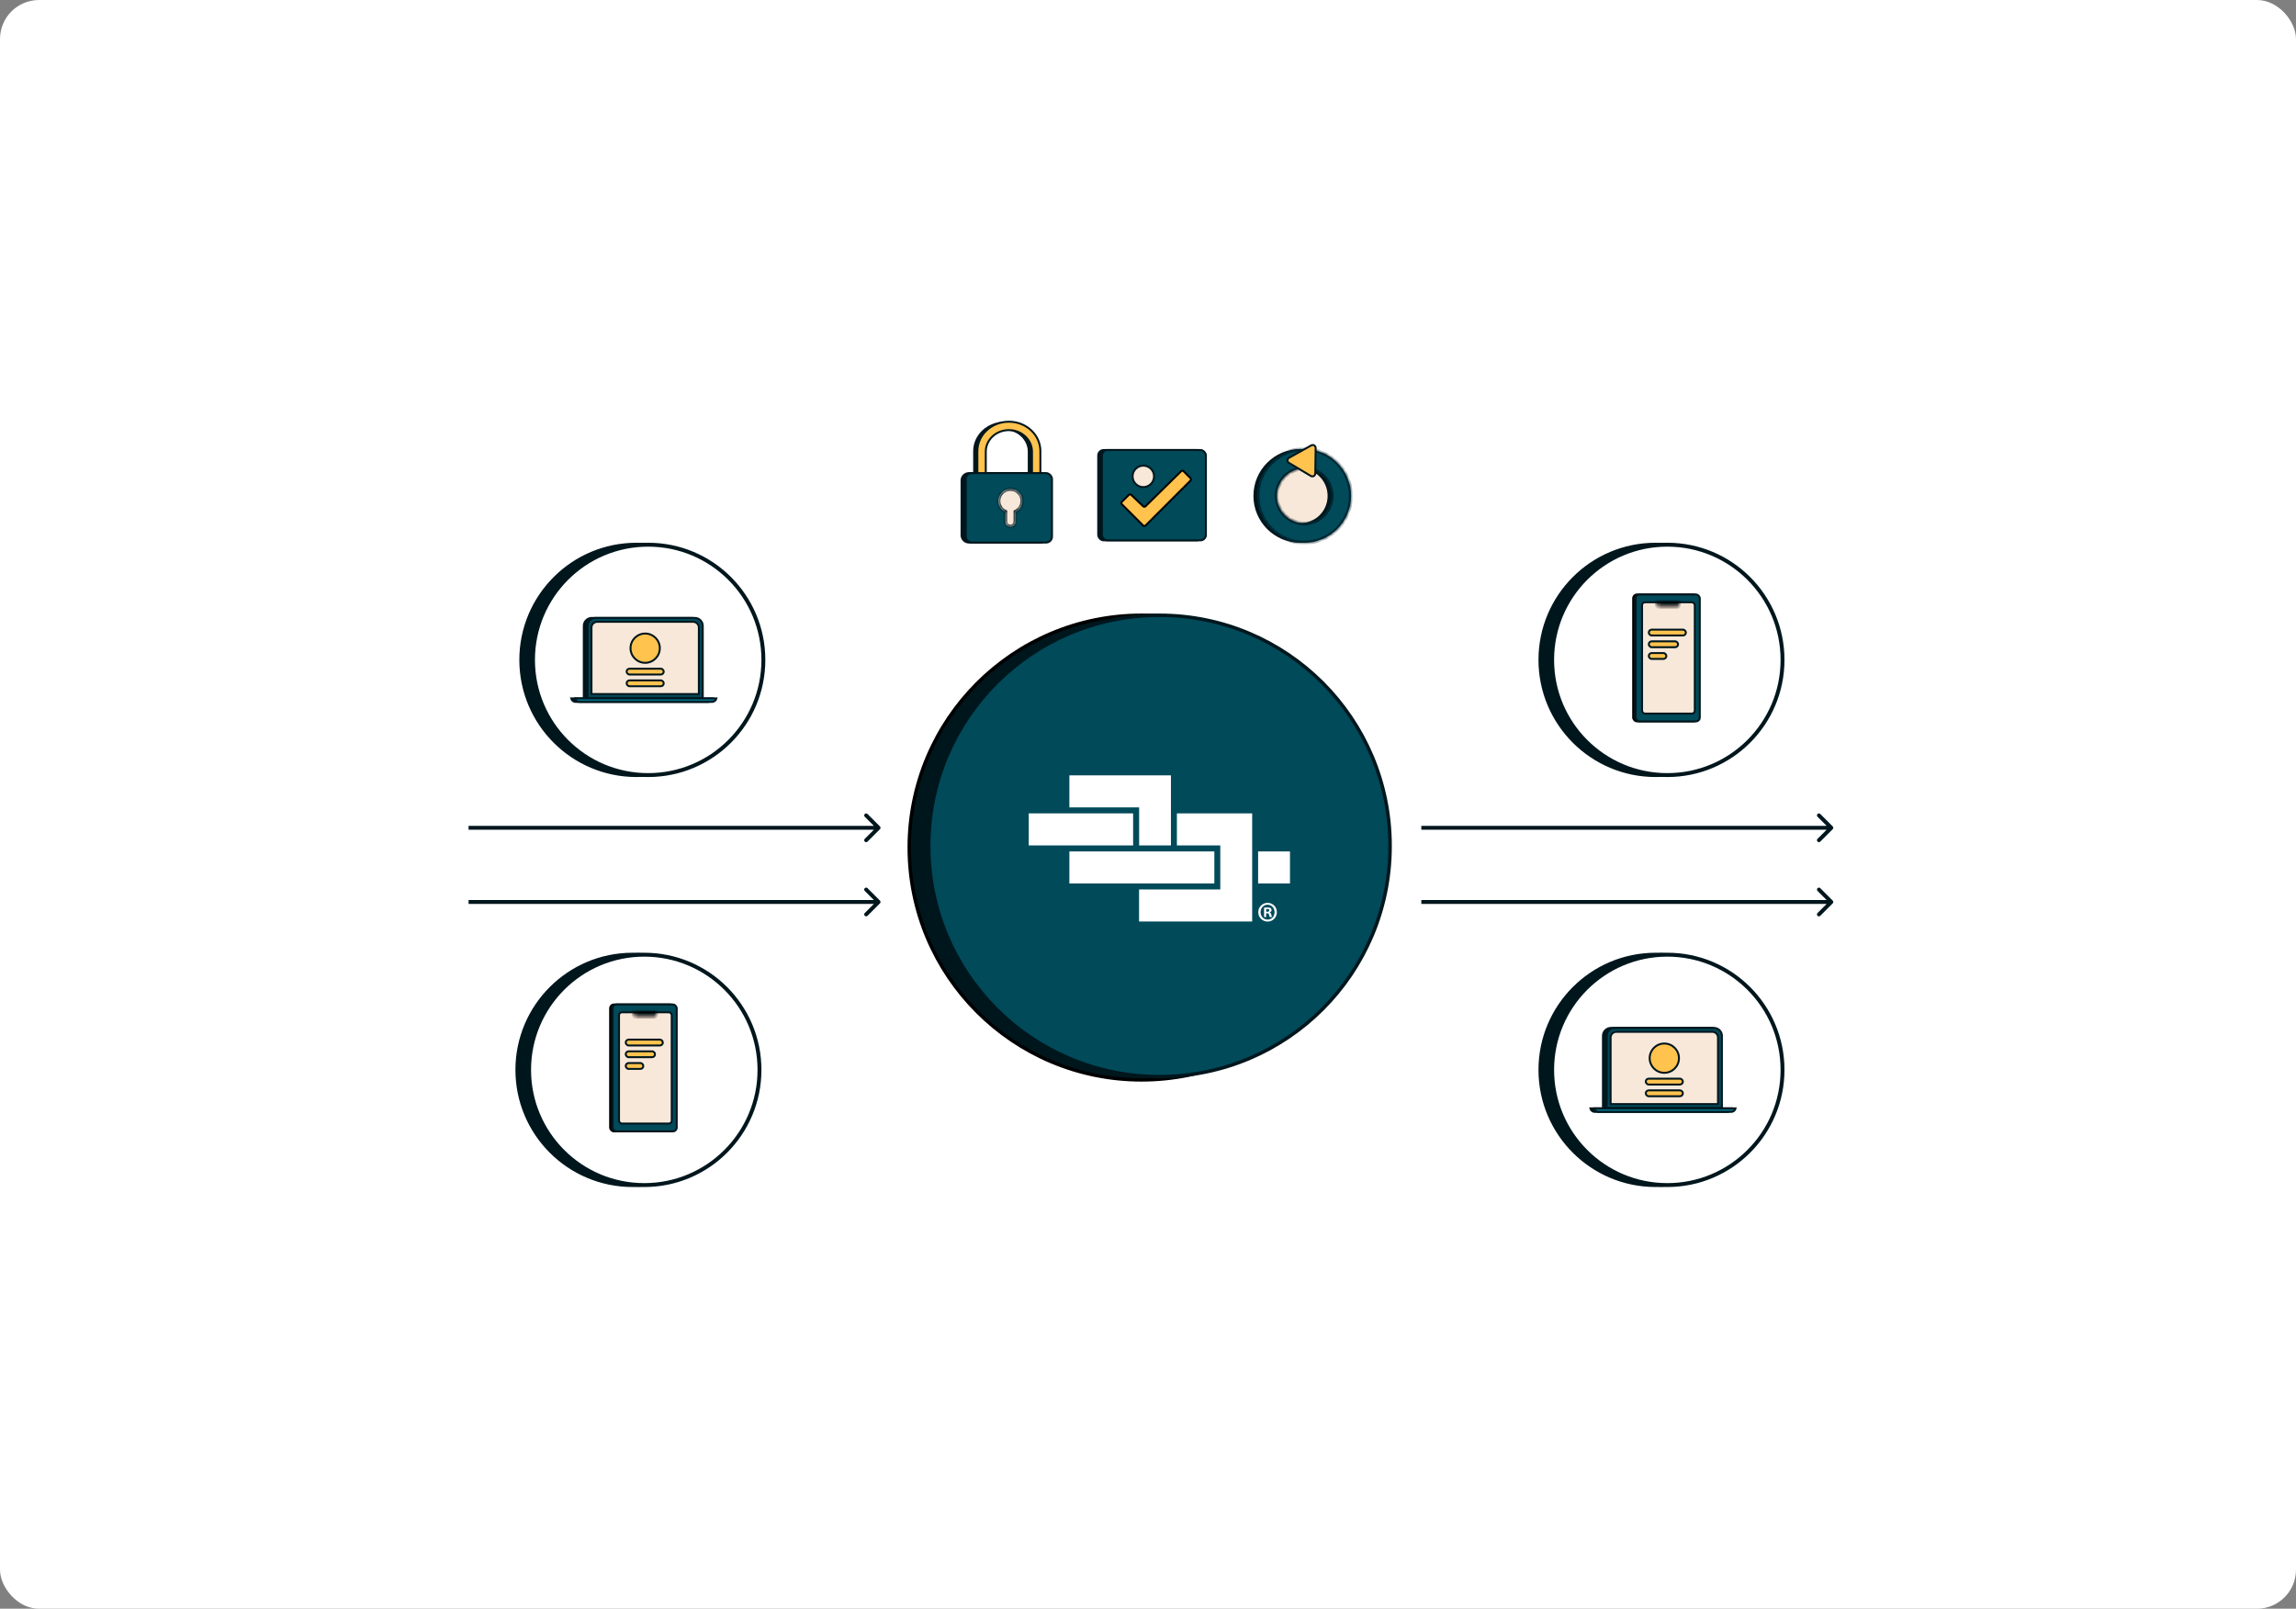 <svg width="588" height="412" viewBox="0 0 588 412" fill="none" xmlns="http://www.w3.org/2000/svg">
<rect x="0" y="0" width="588" height="412" fill="#808080" stroke="none"/>
<rect width="588" height="412" rx="10" fill="white"/>
<circle cx="292.348" cy="217.066" r="59.494" fill="#00161D" stroke="black" stroke-width="0.881"/>
<circle cx="296.927" cy="216.65" r="59.078" fill="#004A5A" stroke="#00161D" stroke-width="0.881"/>
<path d="M290.188 208.306H263.458V216.515H290.188V208.306Z" fill="white"/>
<path d="M273.865 198.565V206.775H291.728V216.515H299.873V198.57H273.865V198.565Z" fill="white"/>
<path d="M330.363 218.051H322.201V226.26H330.363V218.051Z" fill="white"/>
<path d="M301.399 208.306V216.515H312.513V227.791H291.711V236H320.679V208.31H301.399V208.306Z" fill="white"/>
<path d="M310.99 226.26V218.051H273.865V226.26H310.99Z" fill="white"/>
<path d="M327.003 233.606C327.003 234.958 325.971 236.019 324.628 236.019C323.299 236.019 322.239 234.958 322.239 233.606C322.239 232.283 323.299 231.221 324.628 231.221C325.971 231.221 327.003 232.283 327.003 233.606ZM322.833 233.606C322.833 234.667 323.596 235.51 324.642 235.51C325.66 235.51 326.409 234.667 326.409 233.62C326.409 232.559 325.66 231.701 324.628 231.701C323.596 231.701 322.833 232.559 322.833 233.606ZM324.26 234.856H323.723V232.472C323.935 232.428 324.232 232.399 324.614 232.399C325.052 232.399 325.25 232.472 325.419 232.574C325.547 232.675 325.646 232.864 325.646 233.097C325.646 233.359 325.448 233.562 325.165 233.649V233.678C325.391 233.766 325.518 233.94 325.589 234.26C325.66 234.624 325.702 234.769 325.759 234.856H325.179C325.108 234.769 325.066 234.551 324.995 234.275C324.953 234.013 324.812 233.897 324.515 233.897H324.26V234.856ZM324.274 233.504H324.529C324.826 233.504 325.066 233.402 325.066 233.155C325.066 232.937 324.91 232.791 324.571 232.791C324.43 232.791 324.331 232.806 324.274 232.82V233.504Z" fill="white"/>
<circle cx="163" cy="169" r="29.5" fill="#00161D" stroke="#00161D"/>
<circle cx="166" cy="169" r="29.5" fill="white" stroke="#00161D"/>
<path d="M149.509 160.286C149.509 159.161 150.421 158.25 151.545 158.25H177.238C178.362 158.25 179.274 159.161 179.274 160.286V178.47H149.509V160.286Z" fill="#00161D" stroke="#00161D" stroke-width="0.5"/>
<path d="M149.975 160.18C149.975 159.371 150.63 158.716 151.439 158.716H177.344C178.153 158.716 178.808 159.371 178.808 160.18V177.422H149.975V160.18Z" fill="#00161D" stroke="#00161D" stroke-width="0.5"/>
<path d="M163.217 159.031C163.042 159.031 162.899 158.89 162.896 158.716H165.888C165.884 158.89 165.741 159.031 165.566 159.031H163.217Z" fill="#00161D" stroke="#00161D" stroke-width="0.407"/>
<path d="M182.506 178.854C182.392 179.367 181.934 179.75 181.386 179.75H147.397C146.849 179.75 146.391 179.367 146.277 178.854H182.506Z" fill="#00161D" stroke="#00161D" stroke-width="0.5"/>
<path d="M167.208 178.854C167.128 178.973 166.991 179.052 166.836 179.052H161.714C161.559 179.052 161.422 178.973 161.342 178.854H167.208Z" fill="#00161D" stroke="#00161D" stroke-width="0.349"/>
<path d="M150.475 160.286C150.475 159.161 151.387 158.25 152.511 158.25H177.94C179.064 158.25 179.975 159.161 179.975 160.286V178.75H150.475V160.286Z" fill="#004A5A" stroke="#00161D" stroke-width="0.5"/>
<path d="M151.475 160.714C151.475 159.906 152.131 159.25 152.94 159.25H177.511C178.32 159.25 178.975 159.906 178.975 160.714V177.75H151.475V160.714Z" fill="#F8E8D9" stroke="#00161D" stroke-width="0.5"/>
<path d="M183.488 178.853C183.374 179.366 182.916 179.75 182.368 179.75H148.379C147.831 179.75 147.374 179.366 147.26 178.853H183.488Z" fill="#007088" stroke="#00161D" stroke-width="0.5"/>
<rect x="160.476" y="174.25" width="9.5" height="1.5" rx="0.75" fill="#FFC34E" stroke="#00161D" stroke-width="0.5"/>
<rect x="160.476" y="171.25" width="9.5" height="1.5" rx="0.75" fill="#FFC34E" stroke="#00161D" stroke-width="0.5"/>
<circle cx="165.226" cy="166" r="3.75" fill="#FFC34E" stroke="#00161D" stroke-width="0.5"/>
<circle cx="424" cy="274" r="29.5" fill="#00161D" stroke="#00161D"/>
<circle cx="427" cy="274" r="29.5" fill="white" stroke="#00161D"/>
<path d="M410.509 265.286C410.509 264.161 411.421 263.25 412.545 263.25H438.238C439.362 263.25 440.274 264.161 440.274 265.286V283.47H410.509V265.286Z" fill="#00161D" stroke="#00161D" stroke-width="0.5"/>
<path d="M410.975 265.18C410.975 264.371 411.63 263.716 412.439 263.716H438.344C439.153 263.716 439.808 264.371 439.808 265.18V282.422H410.975V265.18Z" fill="#00161D" stroke="#00161D" stroke-width="0.5"/>
<path d="M424.217 264.031C424.042 264.031 423.899 263.89 423.896 263.716H426.888C426.884 263.89 426.741 264.031 426.566 264.031H424.217Z" fill="#00161D" stroke="#00161D" stroke-width="0.407"/>
<path d="M443.506 283.854C443.392 284.367 442.934 284.75 442.386 284.75H408.397C407.849 284.75 407.391 284.367 407.277 283.854H443.506Z" fill="#00161D" stroke="#00161D" stroke-width="0.5"/>
<path d="M428.208 283.854C428.128 283.973 427.991 284.052 427.836 284.052H422.714C422.559 284.052 422.422 283.973 422.342 283.854H428.208Z" fill="#00161D" stroke="#00161D" stroke-width="0.349"/>
<path d="M411.476 265.286C411.476 264.161 412.387 263.25 413.511 263.25H438.94C440.064 263.25 440.976 264.161 440.976 265.286V283.75H411.476V265.286Z" fill="#004A5A" stroke="#00161D" stroke-width="0.5"/>
<path d="M412.476 265.714C412.476 264.906 413.131 264.25 413.94 264.25H438.511C439.32 264.25 439.976 264.906 439.976 265.714V282.75H412.476V265.714Z" fill="#F8E8D9" stroke="#00161D" stroke-width="0.5"/>
<path d="M444.488 283.853C444.374 284.366 443.916 284.75 443.368 284.75H409.379C408.831 284.75 408.374 284.366 408.26 283.853H444.488Z" fill="#007088" stroke="#00161D" stroke-width="0.5"/>
<rect x="421.476" y="279.25" width="9.5" height="1.5" rx="0.75" fill="#FFC34E" stroke="#00161D" stroke-width="0.5"/>
<rect x="421.476" y="276.25" width="9.5" height="1.5" rx="0.75" fill="#FFC34E" stroke="#00161D" stroke-width="0.5"/>
<circle cx="426.226" cy="271" r="3.75" fill="#FFC34E" stroke="#00161D" stroke-width="0.5"/>
<circle cx="162" cy="274" r="29.5" fill="#00161D" stroke="#00161D"/>
<circle cx="165" cy="274" r="29.5" fill="white" stroke="#00161D"/>
<rect x="156.25" y="257.25" width="16.436" height="32.5" rx="0.995" fill="#00161D" stroke="black" stroke-width="0.5"/>
<rect x="156.873" y="257.25" width="16.436" height="32.5" rx="0.995" fill="#004A5A" stroke="#00161D" stroke-width="0.5"/>
<rect x="158.529" y="259.25" width="13.5" height="28.5" rx="0.746" fill="#F8E8D9" stroke="#00161D" stroke-width="0.5"/>
<mask id="path-41-inside-1_5190_31251" fill="white">
<path d="M162.279 259H168.132V259.872C168.132 260.147 167.909 260.37 167.634 260.37H162.777C162.502 260.37 162.279 260.147 162.279 259.872V259Z"/>
</mask>
<path d="M162.279 259H168.132V259.872C168.132 260.147 167.909 260.37 167.634 260.37H162.777C162.502 260.37 162.279 260.147 162.279 259.872V259Z" fill="#00161D" stroke="black" mask="url(#path-41-inside-1_5190_31251)"/>
<rect x="160.25" y="266.25" width="9.5" height="1.5" rx="0.75" fill="#FFC34E" stroke="#00161D" stroke-width="0.5"/>
<rect x="160.25" y="269.25" width="7.5" height="1.5" rx="0.75" fill="#FFC34E" stroke="#00161D" stroke-width="0.5"/>
<rect x="160.25" y="272.25" width="4.5" height="1.5" rx="0.75" fill="#FFC34E" stroke="#00161D" stroke-width="0.5"/>
<circle cx="424" cy="169" r="29.5" fill="#00161D" stroke="#00161D"/>
<circle cx="427" cy="169" r="29.5" fill="white" stroke="#00161D"/>
<rect x="418.25" y="152.25" width="16.436" height="32.5" rx="0.995" fill="#00161D" stroke="black" stroke-width="0.5"/>
<rect x="418.873" y="152.25" width="16.436" height="32.5" rx="0.995" fill="#004A5A" stroke="#00161D" stroke-width="0.5"/>
<rect x="420.529" y="154.25" width="13.5" height="28.5" rx="0.746" fill="#F8E8D9" stroke="#00161D" stroke-width="0.5"/>
<mask id="path-50-inside-2_5190_31251" fill="white">
<path d="M424.279 154H430.132V154.872C430.132 155.147 429.909 155.37 429.634 155.37H424.777C424.502 155.37 424.279 155.147 424.279 154.872V154Z"/>
</mask>
<path d="M424.279 154H430.132V154.872C430.132 155.147 429.909 155.37 429.634 155.37H424.777C424.502 155.37 424.279 155.147 424.279 154.872V154Z" fill="#00161D" stroke="black" mask="url(#path-50-inside-2_5190_31251)"/>
<rect x="422.25" y="161.25" width="9.5" height="1.5" rx="0.75" fill="#FFC34E" stroke="#00161D" stroke-width="0.5"/>
<rect x="422.25" y="164.25" width="7.5" height="1.5" rx="0.75" fill="#FFC34E" stroke="#00161D" stroke-width="0.5"/>
<rect x="422.25" y="167.25" width="4.5" height="1.5" rx="0.75" fill="#FFC34E" stroke="#00161D" stroke-width="0.5"/>
<path d="M225.354 212.354C225.549 212.158 225.549 211.842 225.354 211.646L222.172 208.464C221.976 208.269 221.66 208.269 221.464 208.464C221.269 208.66 221.269 208.976 221.464 209.172L224.293 212L221.464 214.828C221.269 215.024 221.269 215.34 221.464 215.536C221.66 215.731 221.976 215.731 222.172 215.536L225.354 212.354ZM120 212.5H225V211.5H120V212.5Z" fill="#00161D"/>
<path d="M225.354 231.354C225.549 231.158 225.549 230.842 225.354 230.646L222.172 227.464C221.976 227.269 221.66 227.269 221.464 227.464C221.269 227.66 221.269 227.976 221.464 228.172L224.293 231L221.464 233.828C221.269 234.024 221.269 234.34 221.464 234.536C221.66 234.731 221.976 234.731 222.172 234.536L225.354 231.354ZM120 231.5H225V230.5H120V231.5Z" fill="#00161D"/>
<path d="M469.354 212.354C469.549 212.158 469.549 211.842 469.354 211.646L466.172 208.464C465.976 208.269 465.66 208.269 465.464 208.464C465.269 208.66 465.269 208.976 465.464 209.172L468.293 212L465.464 214.828C465.269 215.024 465.269 215.34 465.464 215.536C465.66 215.731 465.976 215.731 466.172 215.536L469.354 212.354ZM364 212.5H469V211.5H364V212.5Z" fill="#00161D"/>
<path d="M469.354 231.354C469.549 231.158 469.549 230.842 469.354 230.646L466.172 227.464C465.976 227.269 465.66 227.269 465.464 227.464C465.269 227.66 465.269 227.976 465.464 228.172L468.293 231L465.464 233.828C465.269 234.024 465.269 234.34 465.464 234.536C465.66 234.731 465.976 234.731 466.172 234.536L469.354 231.354ZM364 231.5H469V230.5H364V231.5Z" fill="#00161D"/>
<path d="M248.977 124.137V124.387H249.227H251.379H251.629V124.137V121.159H262.962V124.137V124.387H263.212H265.364H265.614V124.137V121.159H266.439C267.489 121.159 268.341 122.011 268.341 123.061V137.046C268.341 138.096 267.489 138.947 266.439 138.947H248.152C247.101 138.947 246.25 138.096 246.25 137.046V123.061C246.25 122.011 247.101 121.159 248.152 121.159H248.977V124.137ZM263.462 120.659V115.674C263.462 112.47 260.685 109.902 257.295 109.902C253.906 109.902 251.129 112.47 251.129 115.674V120.659H249.477V115.531C249.477 111.526 252.961 108.25 257.295 108.25C261.63 108.25 265.114 111.526 265.114 115.531V120.659H263.462ZM263.462 123.887V121.159H265.114V123.887H263.462ZM249.477 121.159H251.129V123.887H249.477V121.159Z" fill="#00161D" stroke="#00161D" stroke-width="0.5"/>
<path d="M258.371 108C253.915 108 250.303 111.371 250.303 115.53V124.136H252.454V115.674C252.454 112.624 255.103 110.152 258.371 110.152C261.639 110.152 264.288 112.624 264.288 115.674V124.136H266.439V115.53C266.439 111.371 262.827 108 258.371 108Z" fill="#FFC34E" stroke="#00161D" stroke-width="0.5"/>
<rect x="247.325" y="121.159" width="22.091" height="17.788" rx="1.533" fill="#004A5A" stroke="#00161D" stroke-width="0.5"/>
<mask id="path-61-inside-3_5190_31251" fill="white">
<path fill-rule="evenodd" clip-rule="evenodd" d="M260.083 131.078C261.123 130.584 261.843 129.523 261.843 128.294C261.843 126.593 260.464 125.213 258.762 125.213C257.061 125.213 255.682 126.593 255.682 128.294C255.682 129.523 256.401 130.584 257.442 131.078V133.574C257.442 134.303 258.033 134.894 258.762 134.894C259.492 134.894 260.083 134.303 260.083 133.574V131.078Z"/>
</mask>
<path fill-rule="evenodd" clip-rule="evenodd" d="M260.083 131.078C261.123 130.584 261.843 129.523 261.843 128.294C261.843 126.593 260.464 125.213 258.762 125.213C257.061 125.213 255.682 126.593 255.682 128.294C255.682 129.523 256.401 130.584 257.442 131.078V133.574C257.442 134.303 258.033 134.894 258.762 134.894C259.492 134.894 260.083 134.303 260.083 133.574V131.078Z" fill="#F8E8D9"/>
<path d="M260.083 131.078L259.868 130.626L259.583 130.762V131.078H260.083ZM257.442 131.078H257.942V130.762L257.657 130.626L257.442 131.078ZM261.343 128.294C261.343 129.323 260.741 130.212 259.868 130.626L260.297 131.53C261.506 130.955 262.343 129.723 262.343 128.294H261.343ZM258.762 125.713C260.187 125.713 261.343 126.869 261.343 128.294H262.343C262.343 126.316 260.74 124.713 258.762 124.713V125.713ZM256.182 128.294C256.182 126.869 257.337 125.713 258.762 125.713V124.713C256.785 124.713 255.182 126.316 255.182 128.294H256.182ZM257.657 130.626C256.784 130.212 256.182 129.323 256.182 128.294H255.182C255.182 129.723 256.019 130.956 257.228 131.53L257.657 130.626ZM257.942 133.574V131.078H256.942V133.574H257.942ZM258.762 134.394C258.309 134.394 257.942 134.027 257.942 133.574H256.942C256.942 134.579 257.757 135.394 258.762 135.394V134.394ZM259.583 133.574C259.583 134.027 259.215 134.394 258.762 134.394V135.394C259.768 135.394 260.583 134.579 260.583 133.574H259.583ZM259.583 131.078V133.574H260.583V131.078H259.583Z" fill="#00161D" mask="url(#path-61-inside-3_5190_31251)"/>
<rect x="281.25" y="115.25" width="26.635" height="23.134" rx="1.401" fill="#00161D" stroke="#00161D" stroke-width="0.5"/>
<rect x="282.195" y="115.25" width="26.635" height="23.134" rx="1.401" fill="#004A5A" stroke="#00161D" stroke-width="0.5"/>
<path d="M292.754 134.588L287.309 129.144C287.139 128.973 287.139 128.696 287.309 128.525L289.091 126.743C289.259 126.575 289.531 126.572 289.703 126.736L292.757 129.658C292.928 129.821 293.198 129.819 293.366 129.653L302.488 120.681C302.659 120.513 302.934 120.514 303.104 120.684L304.881 122.461C305.052 122.632 305.052 122.909 304.881 123.08L293.373 134.588C293.202 134.759 292.925 134.759 292.754 134.588Z" fill="#FFC34E" stroke="black" stroke-width="0.5"/>
<circle cx="292.802" cy="122" r="2.75" fill="#F8E8D9" stroke="#00161D" stroke-width="0.5"/>
<circle cx="334" cy="127" r="7.75" fill="#F8E8D9" stroke="#00161D" stroke-width="0.5"/>
<path d="M344.75 127C344.75 133.489 339.489 138.75 333 138.75C326.511 138.75 321.25 133.489 321.25 127C321.25 120.511 326.511 115.25 333 115.25C339.489 115.25 344.75 120.511 344.75 127ZM333 134.25C337.004 134.25 340.25 131.004 340.25 127C340.25 122.996 337.004 119.75 333 119.75C328.996 119.75 325.75 122.996 325.75 127C325.75 131.004 328.996 134.25 333 134.25Z" fill="#00161D" stroke="#00161D" stroke-width="0.5"/>
<mask id="path-69-inside-4_5190_31251" fill="white">
<path fill-rule="evenodd" clip-rule="evenodd" d="M334 139C340.627 139 346 133.627 346 127C346 120.373 340.627 115 334 115C327.373 115 322 120.373 322 127C322 133.627 327.373 139 334 139ZM334 134C337.866 134 341 130.866 341 127C341 123.134 337.866 120 334 120C330.134 120 327 123.134 327 127C327 130.866 330.134 134 334 134Z"/>
</mask>
<path fill-rule="evenodd" clip-rule="evenodd" d="M334 139C340.627 139 346 133.627 346 127C346 120.373 340.627 115 334 115C327.373 115 322 120.373 322 127C322 133.627 327.373 139 334 139ZM334 134C337.866 134 341 130.866 341 127C341 123.134 337.866 120 334 120C330.134 120 327 123.134 327 127C327 130.866 330.134 134 334 134Z" fill="#004A5A"/>
<path d="M345.5 127C345.5 133.351 340.351 138.5 334 138.5V139.5C340.904 139.5 346.5 133.904 346.5 127H345.5ZM334 115.5C340.351 115.5 345.5 120.649 345.5 127H346.5C346.5 120.096 340.904 114.5 334 114.5V115.5ZM322.5 127C322.5 120.649 327.649 115.5 334 115.5V114.5C327.096 114.5 321.5 120.096 321.5 127H322.5ZM334 138.5C327.649 138.5 322.5 133.351 322.5 127H321.5C321.5 133.904 327.096 139.5 334 139.5V138.5ZM340.5 127C340.5 130.59 337.59 133.5 334 133.5V134.5C338.142 134.5 341.5 131.142 341.5 127H340.5ZM334 120.5C337.59 120.5 340.5 123.41 340.5 127H341.5C341.5 122.858 338.142 119.5 334 119.5V120.5ZM327.5 127C327.5 123.41 330.41 120.5 334 120.5V119.5C329.858 119.5 326.5 122.858 326.5 127H327.5ZM334 133.5C330.41 133.5 327.5 130.59 327.5 127H326.5C326.5 131.142 329.858 134.5 334 134.5V133.5Z" fill="#00161D" mask="url(#path-69-inside-4_5190_31251)"/>
<path d="M335.819 114.062C336.323 113.781 336.943 114.151 336.935 114.728L336.84 121.264C336.831 121.842 336.201 122.193 335.705 121.898L330.092 118.547C329.596 118.251 329.607 117.529 330.111 117.248L335.819 114.062Z" fill="#FFC34E" stroke="#00161D" stroke-width="0.5"/>
</svg>

